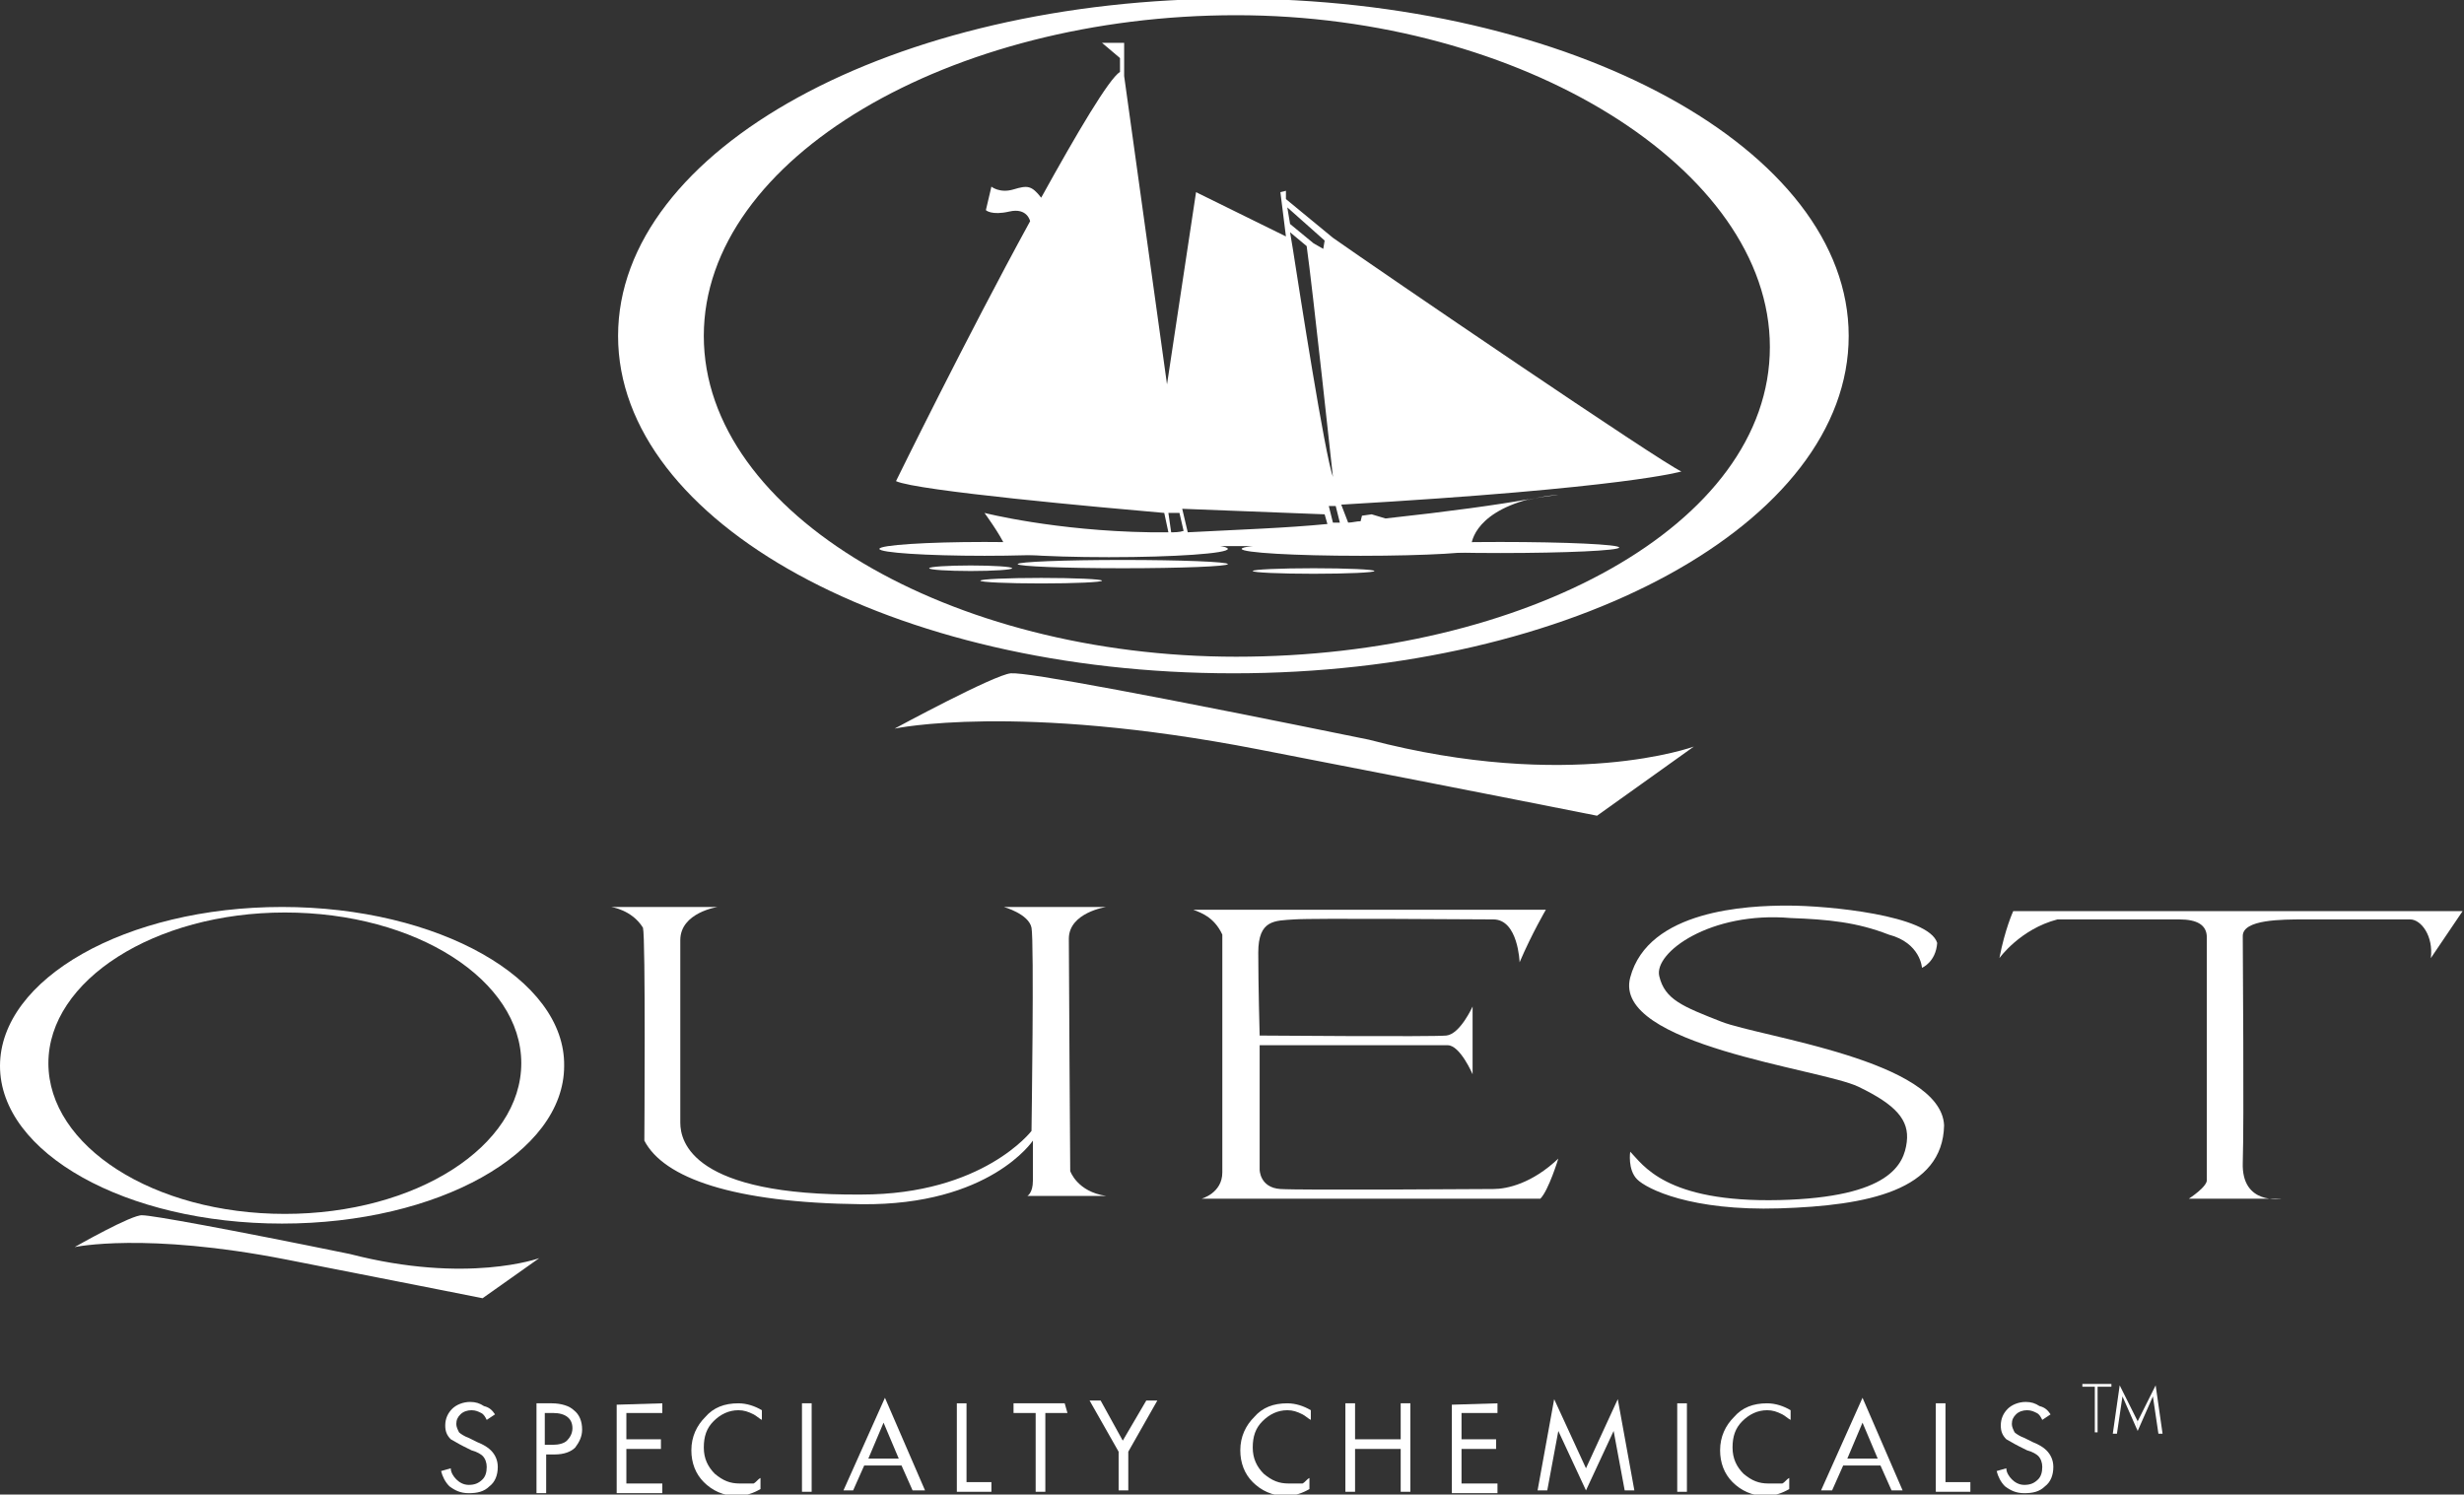 <?xml version="1.0" encoding="UTF-8"?>
<svg xmlns="http://www.w3.org/2000/svg" xmlns:xlink="http://www.w3.org/1999/xlink" version="1.1" id="Layer_1" x="0px" y="0px" viewBox="0 0 178.2 108.1" style="enable-background:new 0 0 178.2 108.1;" xml:space="preserve">
<rect x="0" y="0" width="178.2" height="108.1" fill="#333333" stroke="none"/>
<style type="text/css">
	.st0{fill:#FFFFFF;}
</style>
<g>
	<path class="st0" d="M5.4,90.2c0,0,5.1-1.1,15.3,0.9s14.2,2.8,14.2,2.8L39,91c0,0-5.2,1.9-13.7-0.3c-8.8-1.8-14.3-2.8-15-2.8   C9.6,87.8,5.4,90.2,5.4,90.2z"></path>
	<path class="st0" d="M20.4,65.6C9.1,65.6,0,70.8,0,77.1s9.1,11.4,20.4,11.4c11.3,0,20.4-5.1,20.4-11.4   C40.9,70.8,31.7,65.6,20.4,65.6z M20.6,87.8c-9.5,0-17.1-4.9-17.1-10.9S11.2,66,20.6,66c9.5,0,17.1,4.9,17.1,10.9   S30.1,87.8,20.6,87.8z"></path>
	<path class="st0" d="M64.7,52.7c0,0,8.8-1.9,26.3,1.5s24.5,4.8,24.5,4.8l7-5c0,0-9,3.3-23.5-0.5c-15.2-3.1-24.7-4.9-25.9-4.8   S64.7,52.7,64.7,52.7z"></path>
	<path class="st0" d="M89.2-0.1c-24.6,0-44.5,10.9-44.5,24.4s19.9,24.4,44.5,24.4s44.5-10.9,44.5-24.4S113.7-0.1,89.2-0.1z    M89.4,47.5c-20.6,0-38.5-10.3-38.5-23.2S68.8,1.1,89.4,1.1s38.6,11.1,38.6,24S110.2,47.5,89.4,47.5z"></path>
	<path class="st0" d="M44.2,65.6h7.7c0,0-2.7,0.4-2.7,2.4s0,11.8,0,13.2s0.9,5.3,13.1,5.2c8.8,0,12.3-4.6,12.3-4.6s0.2-13.7,0-14.7   s-2-1.5-2-1.5H80c0,0-2.7,0.4-2.7,2.3c0,1.8,0.1,16.8,0.1,16.8s0.5,1.5,2.6,1.8h-5.7c0,0,0.4-0.2,0.4-1.1c0-0.8,0-2.9,0-2.9   s-3.1,4.7-12.4,4.6S48,85.2,46.6,82.5c0,0,0.1-14.7-0.1-15.4C45.7,65.8,44.2,65.6,44.2,65.6z"></path>
	<path class="st0" d="M86.3,65.8h25.5c0,0-1,1.7-1.9,3.8c0,0-0.1-3.1-1.9-3.1s-13-0.1-14.4,0s-2.6,0-2.6,2.4s0.1,6,0.1,6   s12.5,0.1,13.5,0s1.9-2.1,1.9-2.1v4.9c0,0-0.9-2.1-1.8-2.1s-13.6,0-13.6,0v9c0,0,0,1.3,1.5,1.4s14.4,0,15.4,0s2.8-0.4,4.7-2.2   c0,0-0.7,2.3-1.3,2.9H86.9c0,0,1.5-0.4,1.5-1.9s0-16.3,0-17.2C87.8,66.3,86.8,66,86.3,65.8z"></path>
	<path class="st0" d="M139,70c0,0,1-0.4,1.1-1.8c-0.6-2-7.9-2.7-10.8-2.7c-2.9,0-10.1,0.3-11.4,5.2c-1.3,4.9,13.8,6.6,16.5,7.9   s3.7,2.4,3.5,4s-1.2,4-9.2,4.2c-8.3,0.2-9.9-2.6-10.8-3.5c0,0-0.2,1.3,0.5,2s3.9,2.3,10.3,2.1c6.4-0.2,11.8-1.3,11.9-6   c-0.2-4.7-13.3-6.4-16.1-7.5c-2.8-1.1-4.1-1.6-4.5-3.3c-0.4-1.7,3.7-4.7,9.5-4.2c2.7,0.1,4.8,0.3,7.1,1.2C138.9,68.2,139,70,139,70   z"></path>
	<path class="st0" d="M158.3,86.7h6.7c0,0-2.9,0.5-2.8-2.6s0-14.8,0-16.4c0-1.2,2.8-1.2,4.5-1.2s6.8,0,7.6,0c0.8,0,1.7,1.2,1.5,2.8   l2.3-3.4h-32.5c0,0-0.6,1.3-1,3.4c0,0,1.5-2.1,4.2-2.8c3.8,0,7.5,0,8.8,0s2,0.4,2,1.3s0,16.7,0,17.5   C159.7,85.8,158.3,86.7,158.3,86.7z"></path>
	<ellipse class="st0" cx="71.2" cy="39.7" rx="7.6" ry="0.5"></ellipse>
	<ellipse class="st0" cx="81.2" cy="40.8" rx="7.6" ry="0.3"></ellipse>
	<ellipse class="st0" cx="75.3" cy="42" rx="4.4" ry="0.2"></ellipse>
	<ellipse class="st0" cx="95" cy="41.3" rx="4.4" ry="0.2"></ellipse>
	<ellipse class="st0" cx="70.2" cy="41.1" rx="3" ry="0.2"></ellipse>
	<ellipse class="st0" cx="80.2" cy="39.7" rx="8.6" ry="0.6"></ellipse>
	<ellipse class="st0" cx="108.5" cy="39.6" rx="8.6" ry="0.4"></ellipse>
	<ellipse class="st0" cx="98.4" cy="39.7" rx="8.6" ry="0.5"></ellipse>
	<path class="st0" d="M35.8,102.3l-0.6,0.4c-0.1-0.2-0.2-0.4-0.4-0.5s-0.4-0.2-0.7-0.2s-0.6,0.1-0.8,0.3S33,102.7,33,103   c0,0.2,0.1,0.4,0.2,0.6c0.1,0.1,0.4,0.3,0.7,0.4l0.6,0.3c0.5,0.2,0.8,0.4,1,0.6c0.3,0.3,0.5,0.7,0.5,1.2c0,0.6-0.2,1.1-0.6,1.4   c-0.4,0.4-0.9,0.5-1.5,0.5s-1-0.2-1.4-0.5c-0.3-0.3-0.5-0.7-0.6-1.1l0.7-0.2c0,0.3,0.2,0.6,0.4,0.8s0.5,0.4,0.9,0.4s0.7-0.1,1-0.4   c0.2-0.2,0.3-0.5,0.3-0.9c0-0.3-0.1-0.6-0.3-0.8c-0.1-0.1-0.4-0.3-0.8-0.4l-0.6-0.3c-0.4-0.2-0.7-0.4-0.9-0.5   c-0.3-0.3-0.4-0.6-0.4-1c0-0.5,0.2-0.9,0.5-1.2s0.8-0.5,1.3-0.5c0.4,0,0.7,0.1,1,0.3C35.4,101.8,35.6,102,35.8,102.3z"></path>
	<path class="st0" d="M38.7,101.5h1.2c0.7,0,1.3,0.2,1.6,0.5c0.4,0.3,0.6,0.8,0.6,1.4c0,0.5-0.2,0.9-0.5,1.3   c-0.3,0.3-0.8,0.5-1.5,0.5h-0.6v2.8h-0.7v-6.5H38.7z M39.4,102.2v2.3H40c0.4,0,0.8-0.1,1-0.3s0.4-0.5,0.4-0.9   c0-0.7-0.5-1.1-1.4-1.1H39.4z"></path>
	<path class="st0" d="M47.9,101.5v0.7h-2.6v1.9h2.5v0.7h-2.5v2.5h2.6v0.7h-3.3v-6.4L47.9,101.5L47.9,101.5z"></path>
	<path class="st0" d="M58,101.5h0.7v6.4H58V101.5z"></path>
	<path class="st0" d="M66,107.8l-0.8-1.8h-2.7l-0.8,1.8H61l3-6.7l2.9,6.7H66z M62.8,105.5H65l-1.1-2.6L62.8,105.5z"></path>
	<path class="st0" d="M69.2,101.5h0.7v5.7h1.8v0.7h-2.5V101.5z"></path>
	<path class="st0" d="M77.2,102.2h-1.6v5.7h-0.7v-5.7h-1.6v-0.7H77L77.2,102.2L77.2,102.2z"></path>
	<path class="st0" d="M80.9,107.8V105l-2.1-3.7h0.8l1.6,2.9l1.7-2.9h0.8l-2.1,3.7v2.8H80.9z"></path>
	<path class="st0" d="M98,101.5v2.6h3.3v-2.6h0.7v6.4h-0.7v-3.1H98v3.1h-0.7v-6.4H98z"></path>
	<path class="st0" d="M108.3,101.5v0.7h-2.6v1.9h2.5v0.7h-2.5v2.5h2.6v0.7H105v-6.4L108.3,101.5L108.3,101.5z"></path>
	<path class="st0" d="M121.3,101.5h0.7v6.4h-0.7V101.5z"></path>
	<path class="st0" d="M136.8,107.8L136,106h-2.7l-0.8,1.8h-0.8l3-6.7l2.9,6.7H136.8z M133.6,105.5h2.2l-1.1-2.6L133.6,105.5z"></path>
	<path class="st0" d="M140,101.5h0.7v5.7h1.8v0.7H140V101.5z"></path>
	<path class="st0" d="M148.3,102.3l-0.6,0.4c-0.1-0.2-0.2-0.4-0.4-0.5c-0.2-0.1-0.4-0.2-0.7-0.2c-0.3,0-0.6,0.1-0.8,0.3   c-0.2,0.2-0.3,0.4-0.3,0.7c0,0.2,0.1,0.4,0.2,0.6c0.1,0.1,0.4,0.3,0.7,0.4l0.6,0.3c0.5,0.2,0.8,0.4,1,0.6c0.3,0.3,0.5,0.7,0.5,1.2   c0,0.6-0.2,1.1-0.6,1.4c-0.4,0.4-0.9,0.5-1.5,0.5s-1-0.2-1.4-0.5c-0.3-0.3-0.5-0.7-0.6-1.1l0.7-0.2c0,0.3,0.2,0.6,0.4,0.8   c0.2,0.2,0.5,0.4,0.9,0.4s0.7-0.1,1-0.4c0.2-0.2,0.3-0.5,0.3-0.9c0-0.3-0.1-0.6-0.3-0.8c-0.1-0.1-0.4-0.3-0.8-0.4l-0.6-0.3   c-0.4-0.2-0.7-0.4-0.9-0.5c-0.3-0.3-0.4-0.6-0.4-1c0-0.5,0.2-0.9,0.5-1.2s0.8-0.5,1.3-0.5c0.4,0,0.7,0.1,1,0.3   C147.9,101.8,148.1,102,148.3,102.3z"></path>
	<path class="st0" d="M93.2,107.3c-0.7,0-1.2-0.2-1.8-0.7c-0.5-0.5-0.8-1.1-0.8-1.9s0.2-1.4,0.7-1.9s1.1-0.8,1.8-0.8   c0.4,0,0.7,0.1,1.1,0.3c0.2,0.1,0.4,0.3,0.6,0.4V102c-0.5-0.3-1.1-0.5-1.7-0.5c-1,0-1.8,0.3-2.4,1c-0.6,0.6-1,1.4-1,2.4   c0,0.9,0.3,1.7,0.9,2.3s1.4,1,2.4,1c0.6,0,1.2-0.2,1.7-0.5v-0.8c-0.2,0.1-0.3,0.3-0.5,0.4C93.9,107.3,93.5,107.3,93.2,107.3z"></path>
	<path class="st0" d="M53.5,107.3c-0.7,0-1.2-0.2-1.8-0.7c-0.5-0.5-0.8-1.1-0.8-1.9s0.2-1.4,0.7-1.9s1.1-0.8,1.8-0.8   c0.4,0,0.7,0.1,1.1,0.3c0.2,0.1,0.4,0.3,0.6,0.4V102c-0.5-0.3-1.1-0.5-1.7-0.5c-1,0-1.8,0.3-2.4,1c-0.6,0.6-1,1.4-1,2.4   c0,0.9,0.3,1.7,0.9,2.3s1.4,1,2.4,1c0.6,0,1.2-0.2,1.7-0.5v-0.8c-0.2,0.1-0.3,0.3-0.5,0.4C54.3,107.3,53.9,107.3,53.5,107.3z"></path>
	<path class="st0" d="M127.9,107.3c-0.7,0-1.2-0.2-1.8-0.7c-0.5-0.5-0.8-1.1-0.8-1.9s0.2-1.4,0.7-1.9s1.1-0.8,1.8-0.8   c0.4,0,0.7,0.1,1.1,0.3c0.2,0.1,0.4,0.3,0.6,0.4V102c-0.5-0.3-1.1-0.5-1.7-0.5c-1,0-1.8,0.3-2.4,1c-0.6,0.6-1,1.4-1,2.4   c0,0.9,0.3,1.7,0.9,2.3s1.4,1,2.4,1c0.6,0,1.2-0.2,1.7-0.5v-0.8c-0.2,0.1-0.3,0.3-0.5,0.4C128.7,107.3,128.3,107.3,127.9,107.3z"></path>
	<polygon class="st0" points="117,101.2 114.7,106.2 112.4,101.2 111.2,107.8 111.9,107.8 112.7,103.5 114.7,107.8 114.7,107.8    114.7,107.8 116.7,103.5 117.5,107.8 118.2,107.8  "></polygon>
	<g>
		<g>
			<path class="st0" d="M99.2,37.2l-0.7,0.1l-0.1,0.4c-0.3,0-0.6,0.1-0.9,0.1L97,36.5c20.7-1.2,24.6-2.4,24.6-2.4     c-1.4-0.6-21.8-14.5-25.2-16.9L93,14.4v-0.6l-0.4,0.1l0.4,3.2l-6.5-3.2l-2.1,13.9L81.3,5.5V3.1h-1.6L81,4.2v1     c-0.8,0.5-3.1,4.4-5.7,9.1l0,0c-0.7-0.9-1-0.9-2-0.6s-1.6-0.2-1.6-0.2l-0.4,1.7c0,0,0.4,0.4,1.7,0.1c1.3-0.3,1.5,0.7,1.5,0.7l0,0     c-4.6,8.4-9.7,18.8-9.7,18.8c1.5,0.7,14.8,1.9,19.4,2.3l0.3,1.4c-0.4,0-0.8,0-1.3,0c-6.9-0.1-12-1.4-12-1.4s1.1,1.5,1.5,2.4h33.7     c0,0,0-2.3,4.2-3.4c-2.2,0.4-5.8,0.9-10.4,1.4L99.2,37.2z M96.4,34.5C95.8,32.8,94,21.2,93.5,18l-0.2-1.2l1.2,1     C94.9,20.6,96.4,34.5,96.4,34.5z M95.8,17.4l-0.1,0.6L95,17.6l-1.7-1.4L93.1,15L95.8,17.4z M84.7,38.5l-0.2-1.4     c0.2,0,0.6,0,0.8,0l0.3,1.3C85.3,38.5,84.9,38.5,84.7,38.5z M85.9,38.5l-0.4-1.7l10.3,0.4l0.2,0.7C92.9,38.2,89.7,38.3,85.9,38.5     z M96.4,37.8l-0.3-1.2c0.2,0,0.3,0,0.5,0l0.3,1.2C96.7,37.8,96.7,37.8,96.4,37.8z"></path>
			<path class="st0" d="M112.7,35.8c-0.9,0.1-1.7,0.2-2.3,0.4C111.8,35.8,112.7,35.8,112.7,35.8z"></path>
		</g>
	</g>
	<path class="st0" d="M152.6,100.3h-0.9v3.3h-0.2v-3.3h-0.9v-0.2h2.1v0.2H152.6z"></path>
	<polygon class="st0" points="153.3,100.2 152.8,103.7 153.1,103.7 153.5,101 154.6,103.5 154.6,102.8  "></polygon>
	<polygon class="st0" points="155.9,100.2 156.4,103.7 156.1,103.7 155.7,101 154.6,103.5 154.6,102.8  "></polygon>
</g>
</svg>
